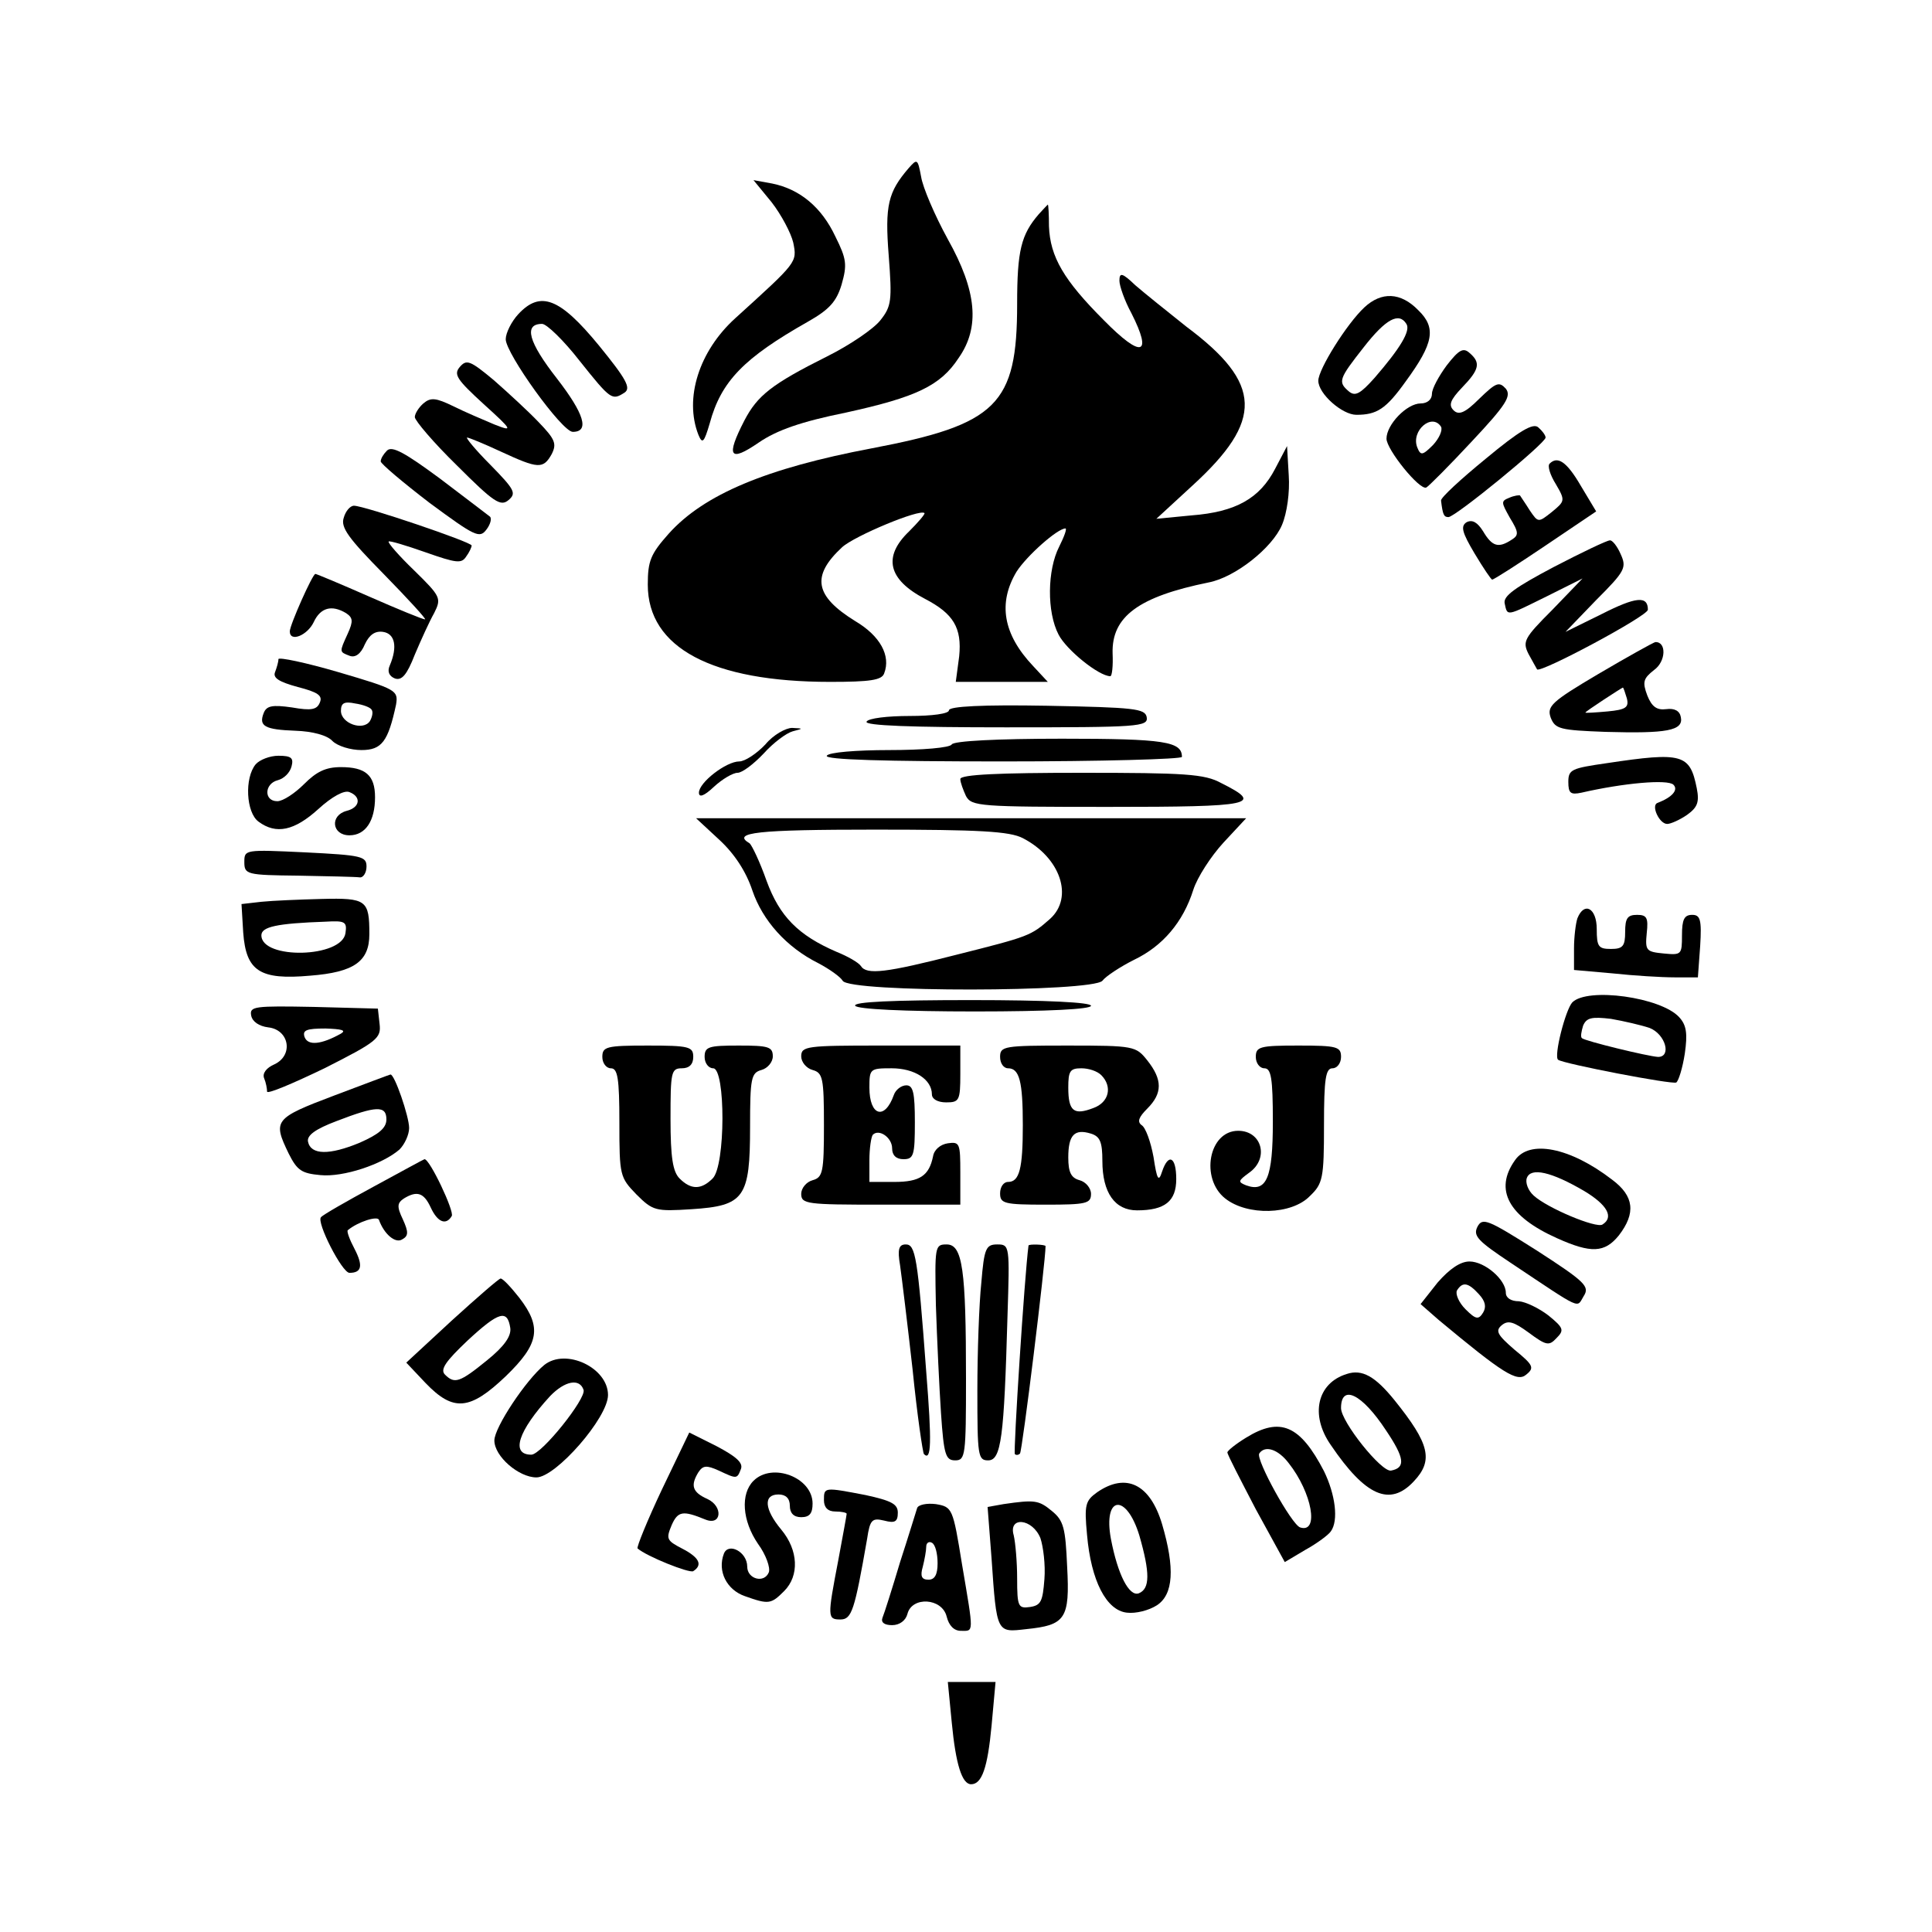 <?xml version="1.0" standalone="no"?>
<!DOCTYPE svg PUBLIC "-//W3C//DTD SVG 20010904//EN"
 "http://www.w3.org/TR/2001/REC-SVG-20010904/DTD/svg10.dtd">
<svg version="1.0" xmlns="http://www.w3.org/2000/svg"
 width="340pt" height="340pt" viewBox="0 0 340 340"
 preserveAspectRatio="xMidYMid meet">
<g transform="translate(0,340) scale(0.1,-0.1)"
fill="#000000" stroke="none">
<path d="M1599 3104 c-36 -42 -42 -65 -35 -154 6 -79 5 -89 -15 -114 -12 -15
-53 -43 -93 -63 -98 -49 -123 -69 -146 -113 -33 -64 -26 -74 25 -39 32 22 75
37 154 53 123 27 166 47 198 96 38 54 32 118 -19 209 -23 42 -44 91 -47 110
-6 32 -7 32 -22 15z"/>
<path d="M1358 3044 c17 -22 34 -54 38 -71 7 -35 7 -34 -102 -133 -64 -58 -90
-141 -65 -205 7 -17 10 -14 20 20 20 74 60 115 173 179 37 21 50 35 59 65 10
35 9 45 -11 85 -24 51 -62 83 -111 93 l-33 6 32 -39z"/>
<path d="M1828 3023 c-31 -36 -38 -64 -38 -158 0 -177 -35 -212 -256 -254
-185 -35 -295 -81 -357 -150 -32 -36 -37 -48 -37 -90 0 -111 113 -171 321
-171 70 0 91 3 95 15 12 31 -7 66 -51 92 -71 44 -78 79 -23 130 22 20 137 68
145 60 1 -2 -11 -16 -27 -32 -47 -45 -37 -85 28 -119 50 -26 65 -51 60 -101
l-6 -45 81 0 81 0 -26 28 c-53 56 -62 111 -29 166 18 28 72 76 86 76 3 0 -2
-14 -11 -32 -21 -41 -22 -115 -1 -155 14 -27 71 -73 91 -73 3 0 5 18 4 40 -2
65 46 100 169 125 47 9 112 61 129 101 9 21 14 58 12 87 l-3 52 -21 -40 c-27
-52 -69 -76 -147 -82 l-62 -6 63 58 c126 115 124 180 -10 280 -34 27 -75 60
-90 73 -23 22 -28 23 -28 8 0 -9 9 -35 21 -57 38 -75 18 -80 -48 -13 -71 71
-95 112 -97 166 0 21 -1 38 -2 38 0 0 -8 -8 -16 -17z"/>
<path d="M2401 2859 c-31 -29 -81 -109 -81 -129 0 -23 42 -60 67 -60 36 0 52
10 87 59 49 67 54 94 22 125 -31 32 -65 33 -95 5z m74 -29 c8 -12 -11 -43 -56
-95 -25 -28 -34 -33 -45 -24 -20 17 -18 22 26 78 39 50 62 62 75 41z"/>
<path d="M912 2847 c-12 -13 -22 -33 -22 -44 0 -25 99 -163 118 -163 30 0 20
32 -28 94 -50 64 -59 96 -26 96 8 0 38 -29 66 -65 55 -69 57 -70 79 -56 12 8
3 24 -45 83 -69 84 -103 97 -142 55z"/>
<path d="M2546 2757 c-14 -19 -26 -41 -26 -50 0 -10 -8 -17 -20 -17 -24 0 -60
-37 -60 -62 0 -19 58 -91 70 -86 4 2 40 38 80 81 61 65 70 80 60 93 -12 13
-17 11 -47 -18 -25 -25 -36 -29 -45 -20 -9 9 -6 18 15 40 31 32 33 44 13 61
-11 10 -19 5 -40 -22z m-10 -108 c3 -6 -3 -20 -14 -32 -19 -19 -22 -19 -28 -4
-11 29 26 61 42 36z"/>
<path d="M809 2754 c-11 -13 -5 -22 42 -65 52 -47 52 -49 19 -36 -19 8 -52 22
-72 32 -31 15 -40 16 -53 5 -8 -7 -15 -18 -15 -24 0 -6 33 -45 74 -85 65 -65
77 -73 91 -61 14 12 11 18 -32 62 -26 26 -44 48 -41 48 3 0 30 -11 60 -25 65
-30 74 -31 89 -4 9 18 6 26 -23 56 -18 19 -54 52 -79 74 -42 35 -48 37 -60 23z"/>
<path d="M2615 2593 c-44 -36 -80 -69 -79 -74 3 -25 5 -29 13 -29 12 0 171
130 171 140 0 4 -6 12 -13 18 -9 8 -33 -6 -92 -55z"/>
<path d="M681 2607 c-6 -6 -11 -14 -11 -19 0 -4 39 -37 86 -73 80 -59 88 -63
100 -47 7 9 10 20 6 23 -4 3 -43 33 -88 67 -61 45 -84 58 -93 49z"/>
<path d="M2727 2584 c-4 -4 1 -20 11 -36 17 -29 16 -30 -7 -49 -24 -19 -24
-19 -39 3 -8 13 -16 24 -17 26 -1 1 -10 0 -19 -4 -15 -6 -14 -8 1 -35 16 -26
16 -31 3 -39 -23 -15 -34 -12 -50 15 -10 16 -19 21 -29 16 -11 -7 -8 -18 14
-55 15 -25 29 -46 31 -46 3 0 45 27 94 60 l89 60 -27 45 c-25 43 -41 53 -55
39z"/>
<path d="M605 2489 c-6 -17 8 -36 71 -100 43 -44 75 -79 72 -79 -4 0 -48 18
-98 40 -50 22 -93 40 -95 40 -5 0 -45 -90 -45 -101 0 -20 31 -7 42 16 12 26
32 31 57 16 12 -8 13 -14 3 -36 -15 -33 -15 -32 3 -39 10 -4 20 3 27 20 8 17
18 24 32 22 21 -3 26 -26 12 -59 -5 -11 -1 -19 9 -23 12 -4 21 6 35 42 11 26
26 59 34 73 13 26 12 29 -35 75 -27 26 -47 49 -45 51 1 2 31 -7 65 -19 54 -19
63 -20 71 -8 6 8 10 17 10 20 0 6 -189 70 -207 70 -7 0 -15 -10 -18 -21z"/>
<path d="M2734 2402 c-68 -36 -89 -51 -86 -64 5 -23 2 -23 75 13 l62 31 -53
-55 c-50 -50 -53 -56 -42 -78 7 -13 14 -25 15 -27 6 -7 195 94 195 105 0 25
-21 23 -82 -8 l-63 -31 54 56 c51 51 54 57 43 81 -6 14 -15 25 -19 24 -5 0
-49 -21 -99 -47z"/>
<path d="M2813 2214 c-83 -49 -91 -57 -84 -77 8 -20 16 -22 97 -25 107 -3 137
2 132 26 -2 11 -11 16 -26 14 -16 -2 -25 4 -33 24 -9 24 -7 30 12 45 21 15 22
50 2 49 -4 -1 -49 -26 -100 -56z m50 -43 c4 -16 -2 -20 -34 -23 -22 -2 -39 -3
-39 -2 0 2 63 43 66 44 1 0 4 -9 7 -19z"/>
<path d="M490 2240 c0 -5 -3 -15 -6 -23 -4 -10 7 -17 40 -26 35 -9 44 -15 39
-27 -5 -13 -15 -15 -49 -9 -35 5 -45 3 -50 -10 -9 -23 2 -29 56 -31 30 -1 56
-8 65 -18 9 -9 32 -16 51 -16 36 0 47 15 61 80 4 25 1 27 -101 57 -58 17 -106
27 -106 23z m164 -89 c3 -4 1 -13 -3 -20 -12 -18 -51 -4 -51 18 0 14 6 17 25
13 14 -2 27 -7 29 -11z"/>
<path d="M1670 2150 c0 -6 -29 -10 -69 -10 -39 0 -73 -4 -76 -10 -4 -7 80 -10
245 -10 234 0 251 1 248 18 -3 15 -21 17 -176 20 -112 2 -172 -1 -172 -8z"/>
<path d="M1347 2090 c-15 -16 -36 -30 -46 -30 -23 0 -71 -37 -71 -55 0 -9 9
-6 26 10 15 14 34 25 42 25 8 0 28 15 46 34 17 19 40 36 51 39 19 5 19 5 -1 6
-11 0 -33 -12 -47 -29z"/>
<path d="M1675 2090 c-3 -6 -52 -10 -110 -10 -58 0 -107 -4 -110 -10 -4 -7
102 -10 309 -10 174 0 316 4 316 8 0 27 -30 32 -211 32 -115 0 -190 -4 -194
-10z"/>
<path d="M450 2055 c-20 -24 -17 -85 5 -101 31 -23 63 -16 105 22 24 22 46 34
55 30 21 -8 19 -27 -5 -33 -30 -8 -26 -43 5 -43 28 0 45 25 45 67 0 39 -17 53
-60 53 -27 0 -43 -8 -65 -30 -16 -16 -37 -30 -47 -30 -24 0 -23 31 1 37 11 3
21 13 24 24 4 15 0 19 -23 19 -15 0 -33 -7 -40 -15z"/>
<path d="M2828 2057 c-62 -9 -68 -11 -68 -33 0 -20 4 -23 23 -19 74 17 152 24
162 14 9 -9 -2 -22 -28 -32 -12 -4 3 -37 17 -37 6 0 22 7 35 16 18 13 22 22
17 47 -12 60 -25 64 -158 44z"/>
<path d="M1690 2029 c0 -6 5 -19 10 -30 10 -18 24 -19 251 -19 255 0 274 4
198 42 -29 16 -64 18 -246 18 -144 0 -213 -3 -213 -11z"/>
<path d="M1266 1922 c27 -25 47 -56 58 -89 18 -53 60 -100 116 -128 19 -10 39
-24 43 -31 12 -21 439 -20 457 0 6 8 32 25 56 37 50 24 86 66 104 123 7 22 31
59 53 83 l40 43 -484 0 -484 0 41 -38z m534 3 c66 -34 90 -104 48 -142 -34
-30 -37 -31 -164 -63 -125 -32 -159 -36 -169 -20 -4 6 -23 17 -43 25 -67 29
-100 62 -123 125 -12 34 -26 63 -30 66 -32 19 13 24 221 24 184 0 237 -3 260
-15z"/>
<path d="M430 1883 c0 -22 4 -23 95 -24 52 -1 101 -2 108 -3 6 -1 12 8 12 19
0 18 -8 20 -108 25 -106 5 -107 5 -107 -17z"/>
<path d="M460 1813 l-35 -4 3 -50 c5 -68 29 -84 118 -76 77 6 104 25 104 73 0
60 -5 64 -84 62 -39 -1 -87 -3 -106 -5z m148 -55 c-6 -44 -148 -47 -148 -4 0
15 27 21 113 24 34 2 38 0 35 -20z"/>
<path d="M2776 1784 c-3 -9 -6 -33 -6 -53 l0 -38 68 -6 c37 -4 86 -7 109 -7
l41 0 4 55 c3 47 0 55 -14 55 -14 0 -18 -8 -18 -36 0 -34 -1 -35 -32 -32 -31
3 -33 5 -30 36 3 27 0 32 -17 32 -17 0 -21 -6 -21 -30 0 -25 -4 -30 -25 -30
-22 0 -25 4 -25 35 0 37 -22 49 -34 19z"/>
<path d="M2767 1636 c-12 -13 -33 -95 -25 -101 9 -7 201 -44 208 -40 4 3 11
25 15 51 5 35 3 50 -10 64 -32 35 -161 53 -188 26z m136 -45 c28 -11 39 -51
15 -51 -18 1 -129 28 -134 33 -3 2 -1 12 2 22 6 14 15 16 49 12 23 -4 53 -11
68 -16z"/>
<path d="M1505 1630 c4 -6 85 -10 211 -10 129 0 204 4 204 10 0 6 -77 10 -211
10 -137 0 -208 -3 -204 -10z"/>
<path d="M442 1613 c2 -11 14 -19 30 -21 37 -4 45 -49 11 -65 -14 -6 -22 -16
-18 -25 3 -7 5 -18 5 -23 0 -5 45 14 101 41 93 47 100 53 97 78 l-3 27 -113 3
c-104 2 -113 1 -110 -15z m158 -32 c-34 -19 -58 -22 -64 -6 -4 12 3 15 37 15
28 -1 37 -3 27 -9z"/>
<path d="M1060 1540 c0 -11 7 -20 15 -20 12 0 15 -17 15 -96 0 -93 1 -96 30
-126 29 -29 34 -30 97 -26 93 6 103 20 103 145 0 86 2 95 20 100 11 3 20 14
20 24 0 17 -8 19 -60 19 -53 0 -60 -2 -60 -20 0 -11 7 -20 15 -20 22 0 22
-172 -1 -194 -20 -20 -38 -20 -58 0 -12 12 -16 37 -16 105 0 82 1 89 20 89 13
0 20 7 20 20 0 18 -7 20 -80 20 -73 0 -80 -2 -80 -20z"/>
<path d="M1410 1541 c0 -10 9 -21 20 -24 18 -5 20 -14 20 -97 0 -83 -2 -92
-20 -97 -11 -3 -20 -14 -20 -24 0 -18 10 -19 140 -19 l140 0 0 56 c0 52 -1 55
-22 52 -13 -2 -24 -11 -26 -23 -7 -34 -23 -45 -68 -45 l-44 0 0 38 c0 21 3 41
6 45 11 11 34 -5 34 -24 0 -12 7 -19 20 -19 18 0 20 7 20 65 0 52 -3 65 -15
65 -9 0 -19 -8 -22 -17 -16 -45 -43 -37 -43 13 0 33 1 34 39 34 41 0 71 -20
71 -46 0 -8 10 -14 25 -14 23 0 25 3 25 50 l0 50 -140 0 c-130 0 -140 -1 -140
-19z"/>
<path d="M1760 1540 c0 -11 6 -20 14 -20 20 0 26 -23 26 -100 0 -77 -6 -100
-26 -100 -8 0 -14 -9 -14 -20 0 -18 7 -20 80 -20 72 0 80 2 80 19 0 10 -9 21
-20 24 -15 4 -20 14 -20 40 0 40 11 51 40 42 16 -5 20 -15 20 -48 0 -56 22
-87 61 -87 49 0 69 16 69 55 0 40 -14 46 -25 13 -6 -19 -9 -14 -15 26 -5 27
-14 52 -21 56 -8 6 -5 14 10 29 27 27 27 51 0 85 -20 25 -23 26 -140 26 -112
0 -119 -1 -119 -20z m178 -32 c20 -20 14 -48 -14 -58 -34 -13 -44 -6 -44 36 0
29 3 34 23 34 13 0 28 -5 35 -12z"/>
<path d="M2210 1540 c0 -11 7 -20 15 -20 12 0 15 -17 15 -94 0 -99 -11 -125
-47 -112 -15 6 -14 8 5 22 36 25 23 74 -19 74 -52 0 -67 -84 -23 -119 39 -31
117 -29 149 4 23 22 25 31 25 125 0 82 3 100 15 100 8 0 15 9 15 20 0 18 -7
20 -75 20 -68 0 -75 -2 -75 -20z"/>
<path d="M588 1472 c-106 -40 -108 -44 -80 -102 15 -30 23 -35 56 -38 40 -4
109 19 139 45 9 9 17 26 17 38 0 20 -26 96 -33 94 -1 0 -46 -17 -99 -37z m92
-42 c0 -15 -13 -26 -47 -41 -53 -22 -86 -22 -91 2 -2 11 13 22 50 36 70 27 88
28 88 3z"/>
<path d="M2666 1358 c-37 -52 -11 -99 74 -137 60 -27 84 -26 109 5 30 39 27
69 -12 98 -74 57 -146 71 -171 34z m122 -54 c40 -24 53 -46 32 -59 -11 -7 -97
29 -121 51 -10 9 -15 23 -12 31 7 19 43 11 101 -23z"/>
<path d="M658 1312 c-48 -26 -90 -50 -93 -54 -9 -8 37 -98 50 -98 22 0 24 13
9 42 -9 17 -14 31 -12 33 18 15 53 26 55 18 9 -25 29 -42 41 -34 11 6 11 13 1
35 -11 23 -10 29 2 37 23 14 35 10 47 -16 12 -26 27 -32 37 -15 5 8 -39 101
-48 100 -1 0 -41 -22 -89 -48z"/>
<path d="M2600 1241 c-8 -16 1 -25 58 -63 129 -86 116 -80 129 -59 11 17 3 25
-82 80 -87 55 -96 59 -105 42z"/>
<path d="M1584 1173 c3 -21 13 -103 22 -183 8 -80 18 -147 20 -149 13 -13 14
20 4 145 -15 203 -19 224 -36 224 -12 0 -15 -8 -10 -37z"/>
<path d="M1647 1103 c2 -60 6 -145 9 -190 5 -73 8 -83 25 -83 18 0 19 9 19
144 0 192 -6 236 -34 236 -21 0 -21 -3 -19 -107z"/>
<path d="M1727 1143 c-4 -38 -7 -123 -7 -190 0 -115 1 -123 19 -123 23 0 28
40 34 253 4 125 4 127 -18 127 -20 0 -23 -7 -28 -67z"/>
<path d="M1810 1208 c-7 -53 -27 -364 -24 -367 2 -2 6 -2 9 1 4 4 45 337 45
365 0 3 -30 4 -30 1z"/>
<path d="M2530 1143 l-30 -38 32 -28 c113 -94 138 -110 154 -96 15 12 12 17
-21 44 -30 26 -34 33 -22 43 11 9 21 6 47 -13 31 -23 36 -24 49 -10 14 14 13
18 -14 40 -17 13 -40 24 -52 25 -14 0 -23 6 -23 15 0 23 -37 55 -64 55 -16 0
-35 -13 -56 -37z m73 -21 c11 -12 13 -22 7 -32 -8 -13 -13 -12 -31 6 -12 12
-18 27 -15 33 10 16 20 14 39 -7z"/>
<path d="M795 1076 l-80 -74 34 -36 c49 -51 78 -48 141 12 59 57 64 86 24 138
-15 19 -29 34 -33 34 -3 0 -42 -34 -86 -74z m103 -13 c2 -14 -10 -32 -41 -57
-48 -39 -57 -42 -74 -25 -9 9 2 24 40 60 55 51 70 55 75 22z"/>
<path d="M958 998 c-32 -26 -88 -110 -88 -133 0 -28 43 -65 74 -65 34 0 126
105 126 145 0 48 -74 83 -112 53z m69 -44 c5 -15 -74 -114 -92 -114 -37 0 -23
42 33 103 26 27 52 32 59 11z"/>
<path d="M2370 982 c-52 -16 -65 -72 -28 -125 61 -90 104 -109 146 -64 35 37
28 66 -34 143 -34 42 -57 55 -84 46z m69 -99 c33 -49 35 -66 9 -71 -17 -3 -88
86 -88 110 0 43 37 25 79 -39z"/>
<path d="M2193 870 c-18 -11 -33 -23 -33 -26 0 -4 23 -48 50 -100 l51 -93 37
22 c20 11 40 26 44 32 14 19 8 65 -12 106 -42 81 -77 96 -137 59z m75 -45 c41
-52 54 -124 20 -113 -15 5 -78 119 -72 130 10 15 33 8 52 -17z"/>
<path d="M1165 779 c-26 -55 -45 -102 -43 -104 16 -14 91 -44 98 -40 17 11 11
24 -20 40 -27 14 -28 17 -18 41 11 25 20 26 59 10 29 -12 32 23 4 36 -27 12
-30 24 -16 47 8 12 14 13 36 3 32 -15 32 -15 39 3 4 11 -9 22 -43 40 l-48 24
-48 -100z"/>
<path d="M1326 794 c-23 -23 -20 -70 8 -111 14 -19 22 -42 19 -50 -8 -20 -38
-12 -38 10 0 26 -33 43 -41 23 -12 -31 5 -64 37 -75 42 -15 46 -14 69 9 27 27
25 72 -5 108 -30 36 -32 62 -5 62 13 0 20 -7 20 -20 0 -13 7 -20 20 -20 15 0
20 7 20 24 0 46 -71 73 -104 40z"/>
<path d="M1931 774 c-21 -15 -23 -22 -18 -75 7 -81 34 -133 70 -137 16 -2 39
4 53 13 29 19 32 65 9 143 -21 70 -63 91 -114 56z m74 -76 c19 -66 19 -94 -1
-102 -17 -6 -37 33 -49 96 -14 76 27 81 50 6z"/>
<path d="M1450 760 c0 -13 7 -20 20 -20 11 0 20 -2 20 -4 0 -2 -7 -40 -15 -83
-19 -99 -19 -103 4 -103 20 0 25 16 47 142 5 34 9 37 30 32 19 -5 24 -2 24 14
0 15 -11 21 -57 31 -73 14 -73 14 -73 -9z"/>
<path d="M1614 746 c-2 -6 -15 -49 -30 -95 -14 -47 -28 -91 -31 -98 -3 -8 3
-13 17 -13 13 0 24 8 27 20 8 31 61 28 69 -5 4 -16 13 -25 25 -25 23 0 23 -7
2 117 -16 99 -17 101 -46 106 -16 2 -31 -1 -33 -7z m36 -97 c0 -20 -5 -29 -16
-29 -12 0 -15 6 -10 23 3 12 6 28 6 35 0 7 5 10 10 7 6 -3 10 -19 10 -36z"/>
<path d="M1766 753 l-28 -5 7 -91 c9 -132 9 -130 61 -124 69 7 77 18 72 110
-3 68 -6 81 -27 98 -23 19 -30 20 -85 12z m65 -60 c5 -15 9 -47 7 -72 -3 -39
-6 -46 -25 -49 -21 -3 -23 0 -23 50 0 29 -3 63 -6 76 -10 34 33 30 47 -5z"/>
<path d="M1675 368 c7 -73 18 -108 34 -108 19 0 29 29 36 103 l7 77 -42 0 -42
0 7 -72z"/>
</g>
</svg>
